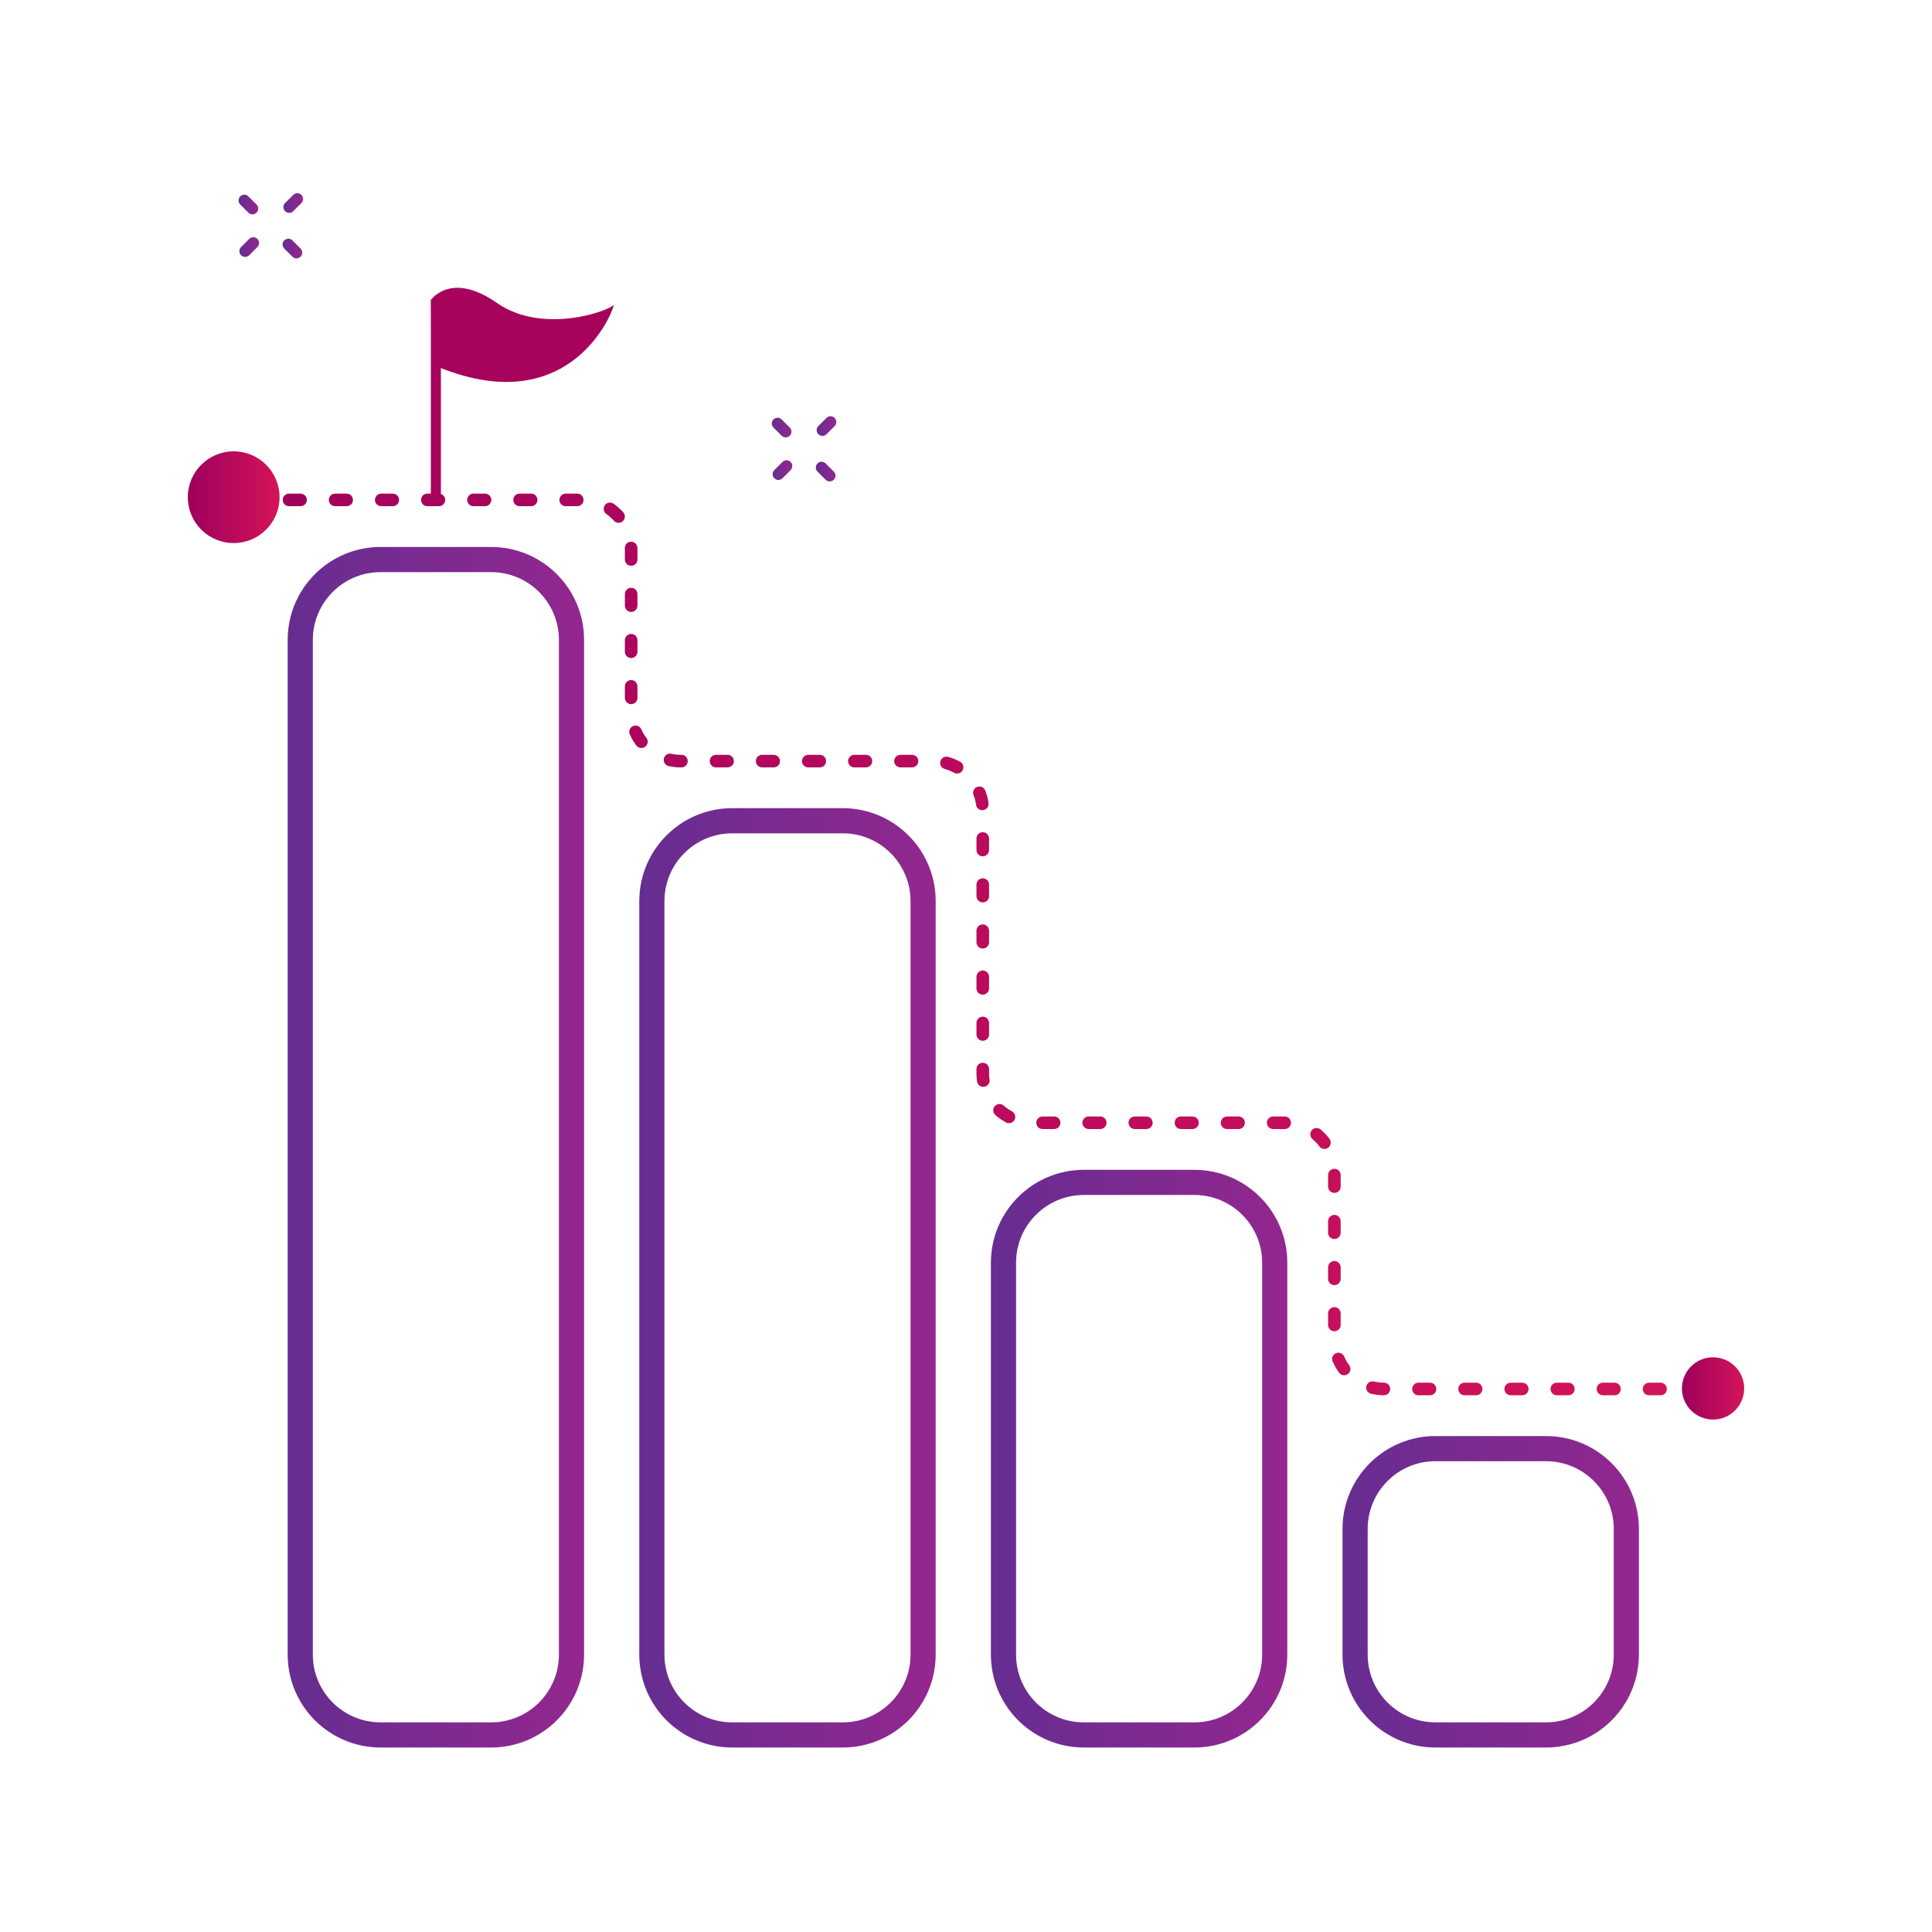 <?xml version="1.0" encoding="utf-8"?>
<!-- Generator: Adobe Illustrator 23.0.0, SVG Export Plug-In . SVG Version: 6.00 Build 0)  -->
<svg version="1.1" id="Livello_1" xmlns="http://www.w3.org/2000/svg" xmlns:xlink="http://www.w3.org/1999/xlink" x="0px" y="0px"
	 viewBox="0 0 500 500" style="enable-background:new 0 0 500 500;" xml:space="preserve">
<style type="text/css">
	.st0{fill:url(#SVGID_1_);}
	.st1{fill:url(#SVGID_2_);}
	.st2{fill:url(#SVGID_3_);}
	.st3{fill:url(#SVGID_4_);}
	.st4{fill:url(#SVGID_5_);}
	.st5{fill:url(#SVGID_6_);}
	.st6{fill:url(#SVGID_7_);}
	.st7{fill:url(#SVGID_8_);}
	
		.st8{fill:none;stroke:url(#SVGID_9_);stroke-linecap:round;stroke-linejoin:round;stroke-miterlimit:10;stroke-dasharray:0.917,2.75;}
	.st9{fill:none;stroke:url(#SVGID_10_);stroke-width:2;stroke-miterlimit:10;}
	.st10{fill:none;stroke:url(#SVGID_11_);stroke-width:2;stroke-miterlimit:10;}
	.st11{fill:none;stroke:url(#SVGID_12_);stroke-width:2;stroke-miterlimit:10;}
	.st12{fill:none;stroke:url(#SVGID_13_);stroke-width:2;stroke-miterlimit:10;}
	.st13{fill:#A8045C;}
	.st14{fill:#A7035C;}
	.st15{fill:url(#SVGID_14_);}
	.st16{fill:url(#SVGID_15_);}
	.st17{fill:url(#SVGID_16_);}
	.st18{fill:url(#SVGID_17_);}
	.st19{fill:url(#SVGID_18_);}
	.st20{fill:url(#SVGID_19_);}
	.st21{fill:url(#SVGID_20_);}
	.st22{fill:url(#SVGID_21_);}
	.st23{fill:url(#SVGID_22_);}
	.st24{fill:url(#SVGID_23_);}
	.st25{fill:none;stroke:url(#SVGID_24_);stroke-width:2;stroke-miterlimit:10;}
	.st26{fill:none;stroke:url(#SVGID_25_);stroke-width:2;stroke-miterlimit:10;}
	.st27{fill:url(#SVGID_26_);}
	.st28{fill:url(#SVGID_27_);}
	.st29{fill:url(#SVGID_28_);}
	.st30{fill:url(#SVGID_29_);}
	.st31{fill:url(#SVGID_30_);}
	.st32{fill:url(#SVGID_31_);}
	.st33{fill:url(#SVGID_32_);}
	.st34{fill:url(#SVGID_33_);}
	.st35{fill:url(#SVGID_34_);}
	.st36{fill:url(#SVGID_35_);}
	.st37{fill:url(#SVGID_36_);}
	.st38{fill:url(#SVGID_37_);}
	.st39{fill:url(#SVGID_38_);}
	.st40{fill:none;stroke:url(#SVGID_39_);stroke-linecap:round;stroke-linejoin:round;stroke-dasharray:1,3;}
	.st41{fill:url(#SVGID_40_);}
	.st42{fill:none;stroke:url(#SVGID_41_);stroke-linecap:round;stroke-linejoin:round;stroke-dasharray:1,3;}
	.st43{fill:url(#SVGID_42_);}
	.st44{fill:url(#SVGID_43_);}
	.st45{fill:url(#SVGID_44_);}
	.st46{fill:url(#SVGID_45_);}
	.st47{fill:url(#SVGID_46_);}
	.st48{fill:url(#SVGID_47_);}
	.st49{fill:url(#SVGID_48_);}
	.st50{fill:url(#SVGID_49_);}
	.st51{fill:url(#SVGID_50_);}
	.st52{fill:url(#SVGID_51_);}
	
		.st53{fill:none;stroke:url(#SVGID_52_);stroke-width:3.254;stroke-linecap:round;stroke-linejoin:round;stroke-miterlimit:10;stroke-dasharray:2.984,8.951;}
	.st54{fill:none;stroke:url(#SVGID_53_);stroke-width:6.509;stroke-miterlimit:10;}
	.st55{fill:none;stroke:url(#SVGID_54_);stroke-width:6.509;stroke-miterlimit:10;}
	.st56{fill:none;stroke:url(#SVGID_55_);stroke-width:6.509;stroke-miterlimit:10;}
	.st57{fill:none;stroke:url(#SVGID_56_);stroke-width:6.509;stroke-miterlimit:10;}
	.st58{fill:url(#SVGID_57_);}
	.st59{fill:url(#SVGID_58_);}
	.st60{fill:url(#SVGID_59_);}
	.st61{fill:url(#SVGID_60_);}
	.st62{fill:url(#SVGID_61_);}
	.st63{fill:url(#SVGID_62_);}
	.st64{fill:url(#SVGID_63_);}
	.st65{fill:url(#SVGID_64_);}
	.st66{fill:url(#SVGID_65_);}
	.st67{fill:url(#SVGID_66_);}
	.st68{fill:none;stroke:url(#SVGID_67_);stroke-width:6.897;stroke-miterlimit:10;}
	.st69{fill:none;stroke:url(#SVGID_68_);stroke-width:6.897;stroke-miterlimit:10;}
	.st70{fill:url(#SVGID_69_);}
	.st71{fill:url(#SVGID_70_);}
	.st72{fill:url(#SVGID_71_);}
	.st73{fill:url(#SVGID_72_);}
	.st74{fill:url(#SVGID_73_);}
	.st75{fill:url(#SVGID_74_);}
	.st76{fill:url(#SVGID_75_);}
	.st77{fill:url(#SVGID_76_);}
	.st78{fill:url(#SVGID_77_);}
	.st79{fill:url(#SVGID_78_);}
	.st80{fill:url(#SVGID_79_);}
	.st81{fill:url(#SVGID_80_);}
	.st82{fill:url(#SVGID_81_);}
	
		.st83{fill:none;stroke:url(#SVGID_82_);stroke-width:3.461;stroke-linecap:round;stroke-linejoin:round;stroke-dasharray:3.461,10.382;}
	.st84{fill:url(#SVGID_83_);}
	
		.st85{fill:none;stroke:url(#SVGID_84_);stroke-width:3.461;stroke-linecap:round;stroke-linejoin:round;stroke-dasharray:3.461,10.382;}
	.st86{fill:url(#SVGID_85_);}
	.st87{fill:url(#SVGID_86_);}
</style>
<g>
	<g>
		
			<linearGradient id="SVGID_1_" gradientUnits="userSpaceOnUse" x1="199.74" y1="110.651" x2="204.833" y2="110.651">
			<stop  offset="0" style="stop-color:#662D91"/>
			<stop  offset="1" style="stop-color:#93278F"/>
		</linearGradient>
		<path class="st0" d="M203.341,113.197c-0.382,0-0.763-0.146-1.055-0.437l-2.109-2.109
			c-0.583-0.583-0.583-1.527,0-2.109s1.527-0.583,2.109,0l2.109,2.109
			c0.583,0.583,0.583,1.527,0,2.109C204.104,113.052,203.723,113.197,203.341,113.197z"
			/>
		
			<linearGradient id="SVGID_2_" gradientUnits="userSpaceOnUse" x1="211.132" y1="122.043" x2="216.225" y2="122.043">
			<stop  offset="0" style="stop-color:#662D91"/>
			<stop  offset="1" style="stop-color:#93278F"/>
		</linearGradient>
		<path class="st1" d="M214.733,124.59c-0.382,0-0.763-0.146-1.055-0.437l-2.109-2.109
			c-0.583-0.583-0.583-1.527,0-2.109s1.527-0.583,2.109,0l2.109,2.109
			c0.583,0.583,0.583,1.527,0,2.109C215.497,124.444,215.115,124.59,214.733,124.59z
			"/>
		
			<linearGradient id="SVGID_3_" gradientUnits="userSpaceOnUse" x1="199.957" y1="121.66" x2="205.05" y2="121.66">
			<stop  offset="0" style="stop-color:#662D91"/>
			<stop  offset="1" style="stop-color:#93278F"/>
		</linearGradient>
		<path class="st2" d="M201.449,124.207c-0.382,0-0.763-0.146-1.055-0.437
			c-0.583-0.583-0.583-1.527,0-2.109l2.109-2.109c0.583-0.583,1.527-0.583,2.109,0
			s0.583,1.527,0,2.109l-2.109,2.109C202.212,124.061,201.83,124.207,201.449,124.207z"
			/>
		
			<linearGradient id="SVGID_4_" gradientUnits="userSpaceOnUse" x1="211.349" y1="110.268" x2="216.442" y2="110.268">
			<stop  offset="0" style="stop-color:#662D91"/>
			<stop  offset="1" style="stop-color:#93278F"/>
		</linearGradient>
		<path class="st3" d="M212.841,112.814c-0.382,0-0.763-0.146-1.055-0.437
			c-0.583-0.583-0.583-1.527,0-2.109l2.109-2.109c0.583-0.583,1.527-0.583,2.109,0
			s0.583,1.527,0,2.109l-2.109,2.109C213.604,112.669,213.223,112.814,212.841,112.814
			z"/>
	</g>
	<g>
		<linearGradient id="SVGID_5_" gradientUnits="userSpaceOnUse" x1="61.738" y1="52.93" x2="66.831" y2="52.93">
			<stop  offset="0" style="stop-color:#662D91"/>
			<stop  offset="1" style="stop-color:#93278F"/>
		</linearGradient>
		<path class="st4" d="M65.339,55.476c-0.382,0-0.763-0.146-1.055-0.437l-2.109-2.109
			c-0.583-0.583-0.583-1.527,0-2.109c0.583-0.583,1.527-0.583,2.109,0l2.109,2.109
			c0.583,0.583,0.583,1.527,0,2.109C66.103,55.331,65.721,55.476,65.339,55.476z"/>
		<linearGradient id="SVGID_6_" gradientUnits="userSpaceOnUse" x1="73.13" y1="64.322" x2="78.224" y2="64.322">
			<stop  offset="0" style="stop-color:#662D91"/>
			<stop  offset="1" style="stop-color:#93278F"/>
		</linearGradient>
		<path class="st5" d="M76.732,66.869c-0.382,0-0.763-0.146-1.055-0.437l-2.109-2.109
			c-0.583-0.583-0.583-1.527,0-2.109s1.527-0.583,2.109,0l2.109,2.109
			c0.583,0.583,0.583,1.527,0,2.109C77.495,66.723,77.113,66.869,76.732,66.869z"/>
		<linearGradient id="SVGID_7_" gradientUnits="userSpaceOnUse" x1="61.955" y1="63.939" x2="67.048" y2="63.939">
			<stop  offset="0" style="stop-color:#662D91"/>
			<stop  offset="1" style="stop-color:#93278F"/>
		</linearGradient>
		<path class="st6" d="M63.447,66.486c-0.382,0-0.763-0.146-1.055-0.437
			c-0.583-0.583-0.583-1.527,0-2.109l2.109-2.109c0.583-0.583,1.527-0.583,2.109,0
			s0.583,1.527,0,2.109l-2.109,2.109C64.21,66.34,63.829,66.486,63.447,66.486z"/>
		<linearGradient id="SVGID_8_" gradientUnits="userSpaceOnUse" x1="73.348" y1="52.547" x2="78.441" y2="52.547">
			<stop  offset="0" style="stop-color:#662D91"/>
			<stop  offset="1" style="stop-color:#93278F"/>
		</linearGradient>
		<path class="st7" d="M74.839,55.093c-0.382,0-0.763-0.146-1.055-0.437
			c-0.583-0.583-0.583-1.527,0-2.109l2.109-2.109c0.583-0.583,1.527-0.583,2.109,0
			s0.583,1.527,0,2.109l-2.109,2.109C75.603,54.947,75.221,55.093,74.839,55.093z"/>
	</g>
	<g>
		
			<linearGradient id="SVGID_9_" gradientUnits="userSpaceOnUse" x1="60.64" y1="244.418" x2="443.321" y2="244.418">
			<stop  offset="0" style="stop-color:#9E005D"/>
			<stop  offset="1" style="stop-color:#D4145A"/>
		</linearGradient>
		
			<path style="fill:none;stroke:url(#SVGID_9_);stroke-width:3.254;stroke-linecap:round;stroke-linejoin:round;stroke-miterlimit:10;stroke-dasharray:2.984,8.951;" d="
			M441.694,359.465h-83.522c-7.09,0-12.837-5.747-12.837-12.837v-43.223
			c0-7.09-5.747-12.837-12.837-12.837H267.174c-7.09,0-12.837-5.747-12.837-12.837
			v-67.922c0-7.09-5.747-12.837-12.837-12.837h-65.323
			c-7.09,0-12.837-5.747-12.837-12.837v-41.924c0-7.09-5.747-12.837-12.837-12.837
			H62.267"/>
		
			<linearGradient id="SVGID_10_" gradientUnits="userSpaceOnUse" x1="74.45" y1="296.904" x2="151.157" y2="296.904">
			<stop  offset="0" style="stop-color:#662D91"/>
			<stop  offset="1" style="stop-color:#93278F"/>
		</linearGradient>
		<path style="fill:none;stroke:url(#SVGID_10_);stroke-width:6.509;stroke-miterlimit:10;" d="M127.103,449H98.504
			c-11.487,0-20.799-9.312-20.799-20.799V165.608c0-11.487,9.312-20.799,20.799-20.799
			h28.599c11.487,0,20.799,9.312,20.799,20.799V428.201
			C147.902,439.688,138.59,449,127.103,449z"/>
		
			<linearGradient id="SVGID_11_" gradientUnits="userSpaceOnUse" x1="165.448" y1="330.703" x2="242.154" y2="330.703">
			<stop  offset="0" style="stop-color:#662D91"/>
			<stop  offset="1" style="stop-color:#93278F"/>
		</linearGradient>
		<path style="fill:none;stroke:url(#SVGID_11_);stroke-width:6.509;stroke-miterlimit:10;" d="M218.1,449h-28.599
			c-11.487,0-20.799-9.312-20.799-20.799V233.206c0-11.487,9.312-20.799,20.799-20.799
			h28.599c11.487,0,20.799,9.312,20.799,20.799V428.201
			C238.9,439.688,229.588,449,218.1,449z"/>
		
			<linearGradient id="SVGID_12_" gradientUnits="userSpaceOnUse" x1="256.445" y1="377.502" x2="333.152" y2="377.502">
			<stop  offset="0" style="stop-color:#662D91"/>
			<stop  offset="1" style="stop-color:#93278F"/>
		</linearGradient>
		<path style="fill:none;stroke:url(#SVGID_12_);stroke-width:6.509;stroke-miterlimit:10;" d="M309.098,449h-28.599
			c-11.487,0-20.799-9.312-20.799-20.799V326.803c0-11.487,9.312-20.799,20.799-20.799
			h28.599c11.487,0,20.799,9.312,20.799,20.799V428.201
			C329.897,439.688,320.585,449,309.098,449z"/>
		
			<linearGradient id="SVGID_13_" gradientUnits="userSpaceOnUse" x1="347.442" y1="411.951" x2="424.149" y2="411.951">
			<stop  offset="0" style="stop-color:#662D91"/>
			<stop  offset="1" style="stop-color:#93278F"/>
		</linearGradient>
		<path style="fill:none;stroke:url(#SVGID_13_);stroke-width:6.509;stroke-miterlimit:10;" d="M400.095,449h-28.599
			c-11.487,0-20.799-9.312-20.799-20.799v-32.499c0-11.487,9.312-20.799,20.799-20.799
			h28.599c11.487,0,20.799,9.312,20.799,20.799v32.499
			C420.895,439.688,411.582,449,400.095,449z"/>
		<rect x="111.503" y="77.536" class="st13" width="2.6" height="52.648"/>
		<path class="st14" d="M111.573,77.585c0,0,5.135-7.49,17.007,0.801
			s29.019,2.073,30.15,0.565c1.131-1.508-9.61,31.846-47.109,15.263
			L111.573,77.585z"/>
	</g>
	
		<linearGradient id="SVGID_14_" gradientUnits="userSpaceOnUse" x1="48.607" y1="128.675" x2="72.35" y2="128.675">
		<stop  offset="0" style="stop-color:#9E005D"/>
		<stop  offset="1" style="stop-color:#D4145A"/>
	</linearGradient>
	<circle class="st15" cx="60.479" cy="128.675" r="11.872"/>
	
		<linearGradient id="SVGID_15_" gradientUnits="userSpaceOnUse" x1="435.281" y1="359.323" x2="451.393" y2="359.323">
		<stop  offset="0" style="stop-color:#9E005D"/>
		<stop  offset="1" style="stop-color:#D4145A"/>
	</linearGradient>
	<circle class="st16" cx="443.337" cy="359.323" r="8.056"/>
</g>
</svg>
